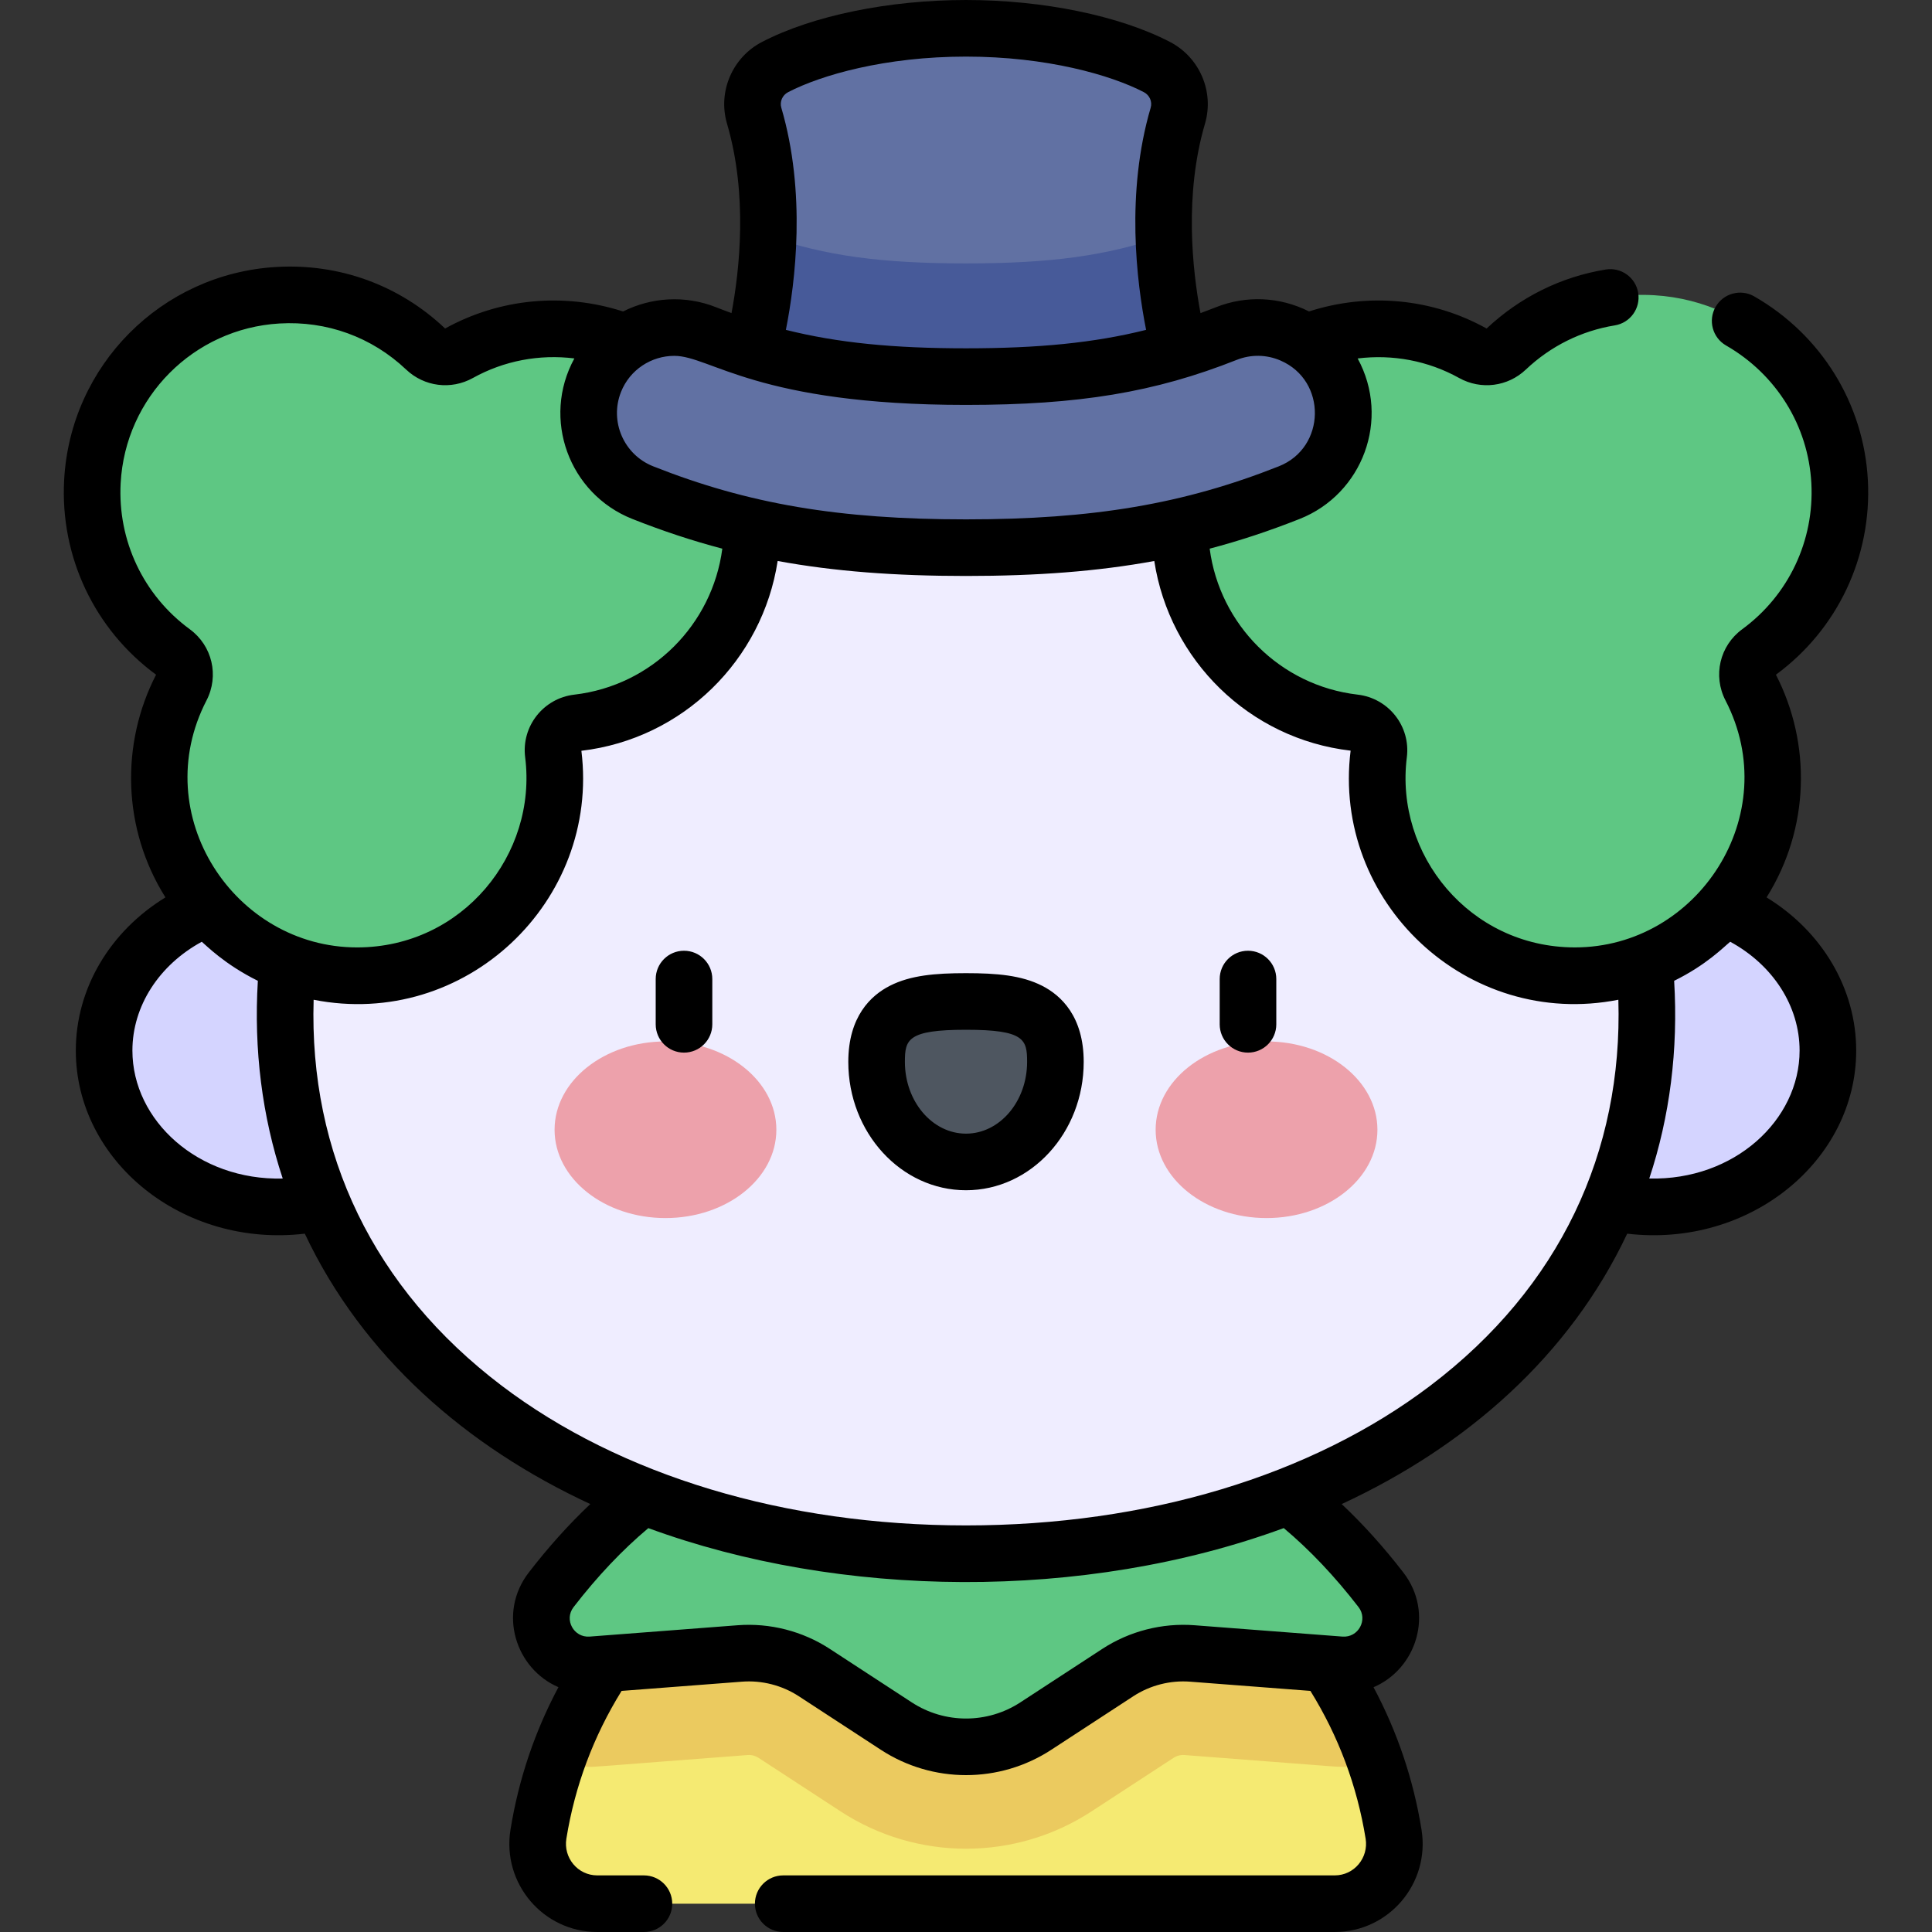 <svg id="Capa_1" enable-background="new 0 0 512 512" height="512" viewBox="0 0 512 512" width="512" xmlns="http://www.w3.org/2000/svg"><rect x="0" y="0" width="512" height="512" fill="#333333" stroke="none"/><g><ellipse cx="73.864" cy="278.411" fill="#d4d4ff" rx="46.274" ry="41.439"/><ellipse cx="438.136" cy="278.411" fill="#d4d4ff" rx="46.274" ry="41.439"/><path d="m353.698 504.5c9.77 0 17.171-8.764 15.616-18.409-8.809-54.641-56.188-96.373-113.314-96.373s-104.505 41.732-113.314 96.373c-1.555 9.645 5.846 18.409 15.615 18.409z" fill="#f5ea72"/><path d="m364.62 467.323c-15.448-45.145-58.24-77.605-108.62-77.605-50.379 0-93.172 32.46-108.62 77.604 2.735.595 5.562.909 8.448.908h.005c2.697 0 .953.005 42.29-3.125 1.056-.079 2.066.194 2.911.746l21.739 14.189c20.211 13.192 46.281 13.188 66.486 0l21.737-14.188c.855-.559 1.866-.825 2.912-.747l39.218 3.007c3.921.3 7.785.016 11.494-.789z" fill="#ebca5f"/><path d="m326.251 386.718c16.922 8.413 30.448 22.583 39.725 34.614 6.531 8.47-.123 20.677-10.787 19.859l-39.217-3.006c-6.955-.533-13.892 1.245-19.733 5.057l-21.739 14.19c-11.232 7.332-25.737 7.332-36.969 0l-21.738-14.19c-5.841-3.813-12.778-5.591-19.733-5.057l-39.217 3.006c-10.664.818-17.318-11.389-10.787-19.859 9.277-12.03 22.802-26.2 39.725-34.614z" fill="#5ec783"/><path d="m436.448 268.76c0 87.806-80.789 142.991-180.448 142.991s-180.448-55.184-180.448-142.991 80.789-158.988 180.448-158.988 180.448 71.182 180.448 158.988z" fill="#efedff"/><g><g><ellipse cx="176.355" cy="299.396" fill="#eda1ab" rx="29.387" ry="23.403"/><ellipse cx="335.645" cy="299.396" fill="#eda1ab" rx="29.387" ry="23.403"/><path d="m279.694 281.415c0-14.643-10.608-16.019-23.694-16.019-13.085 0-23.693 1.376-23.693 16.019s10.608 26.513 23.693 26.513c13.086 0 23.694-11.87 23.694-26.513z" fill="#4e5660"/></g></g><path d="m199.317 139.516c0-40.724-43.853-64.687-77.639-45.9-2.903 1.614-6.466 1.17-8.877-1.115-10.099-9.57-24.002-15.165-39.21-14.26-26.384 1.57-47.686 23.005-49.104 49.397-.996 18.532 7.649 35.102 21.369 45.159 2.956 2.166 3.886 6.138 2.203 9.393-4.097 7.926-6.233 17.03-5.752 26.674 1.382 27.721 24.705 49.78 52.46 49.707 32-.084 55.71-28.315 51.848-58.838-.512-4.046 2.408-7.729 6.459-8.199 26.109-3.031 46.243-25.239 46.243-52.018z" fill="#5ec783"/><path d="m312.682 139.516c0-40.724 43.853-64.687 77.64-45.9 2.903 1.614 6.466 1.17 8.877-1.115 10.099-9.57 24.002-15.165 39.21-14.26 26.384 1.57 47.686 23.005 49.104 49.397.996 18.532-7.649 35.102-21.369 45.159-2.956 2.166-3.886 6.138-2.203 9.393 4.097 7.926 6.233 17.03 5.752 26.674-1.382 27.721-24.705 49.78-52.46 49.707-32-.084-55.71-28.315-51.848-58.838.512-4.046-2.408-7.729-6.459-8.199-26.109-3.031-46.244-25.239-46.244-52.018z" fill="#5ec783"/><path d="m319.837 109.829c-5.409-4.214-17.665-45.252-7.698-79.172 1.487-5.062-.864-10.461-5.547-12.891-11.254-5.839-29.904-10.266-50.592-10.266s-39.338 4.427-50.592 10.266c-4.683 2.43-7.035 7.829-5.547 12.891 9.966 33.92-2.289 74.958-7.699 79.172l63.838 19.776z" fill="#6171a3"/><path d="m319.837 109.829c-3.753-2.923-10.795-23.575-11.431-47.274-15.083 5.239-29.993 7.252-52.406 7.252-22.411 0-37.321-2.013-52.406-7.251-.637 23.699-7.678 44.35-11.431 47.273l63.837 19.776z" fill="#475a99"/><path d="m256 145.139c-34.713 0-59.539-4.23-85.688-14.599-11.636-4.615-17.329-17.789-12.714-29.425 4.614-11.636 17.786-17.327 29.425-12.715 20.7 8.209 40.04 11.407 68.977 11.407 28.938 0 48.277-3.198 68.977-11.407 11.636-4.614 24.811 1.077 29.425 12.715 4.615 11.636-1.078 24.81-12.714 29.425-26.149 10.369-50.975 14.599-85.688 14.599z" fill="#6171a3"/><path d="m468.157 237.82c11.458-18.227 11.896-40.742 2.479-59.016 16.35-12.014 25.458-31.286 24.368-51.568-1.09-20.283-12.346-38.484-30.108-48.688-3.592-2.064-8.177-.824-10.239 2.768-2.063 3.591-.824 8.176 2.767 10.238 13.337 7.661 21.786 21.301 22.602 36.486.819 15.232-6.027 29.701-18.314 38.706-5.966 4.372-7.829 12.315-4.432 18.886 15.659 30.299-7.352 65.441-39.91 65.439h-.115c-27.822-.073-47.685-24.65-44.427-50.398 1.035-8.187-4.827-15.638-13.035-16.59-20.592-2.39-36.575-18.562-39.216-38.683 8.028-2.112 15.889-4.723 23.877-7.89 16.632-6.596 24.115-26.396 15.342-42.515 9.25-1.149 18.639.591 26.882 5.174 5.801 3.226 12.904 2.302 17.681-2.226 6.564-6.221 14.718-10.271 23.583-11.715 4.088-.666 6.863-4.52 6.197-8.607-.665-4.089-4.521-6.865-8.608-6.197-11.845 1.929-22.734 7.334-31.564 15.636-14.38-7.995-31.334-9.58-47.061-4.528-7.854-3.945-16.707-4.272-24.693-1.106-1.361.54-2.717 1.052-4.07 1.547-2.168-11.55-4.325-31.423 1.193-50.204 2.488-8.469-1.419-17.579-9.289-21.662-13.408-6.955-33.612-11.107-54.047-11.107-20.436 0-40.639 4.152-54.045 11.108-7.871 4.083-11.778 13.193-9.29 21.662 5.519 18.781 3.362 38.656 1.194 50.204-1.355-.495-2.711-1.008-4.074-1.548-8.316-3.294-17.238-2.616-24.666 1.115-15.733-5.063-32.704-3.48-47.16 4.515-12.146-11.509-28.057-17.302-44.815-16.302-30.376 1.808-54.515 26.09-56.148 56.481-1.09 20.281 8.018 39.553 24.368 51.568-9.381 18.198-9.022 40.721 2.479 59.015-14.673 8.983-23.753 24.113-23.753 40.591 0 29.233 28.259 52.34 60.685 48.524 15.344 32.523 42.776 56.402 75.659 71.658-5.658 5.343-11.12 11.415-16.319 18.159-8.287 10.747-3.433 25.517 7.878 30.368-6.297 11.797-10.563 24.456-12.711 37.777-2.289 14.197 8.633 27.103 23.02 27.103h12.346c4.142 0 7.5-3.357 7.5-7.5s-3.358-7.5-7.5-7.5h-12.346c-5.243 0-9.017-4.716-8.211-9.716 2.255-13.99 7.18-27.148 14.638-39.175l31.903-2.446c5.277-.408 10.627.967 15.06 3.859l21.739 14.189c13.716 8.954 31.447 8.957 45.168 0l21.738-14.189c4.434-2.894 9.781-4.266 15.06-3.859l31.872 2.444c7.459 12.028 12.384 25.188 14.639 39.177.807 5.007-2.973 9.716-8.211 9.716h-146.137c-4.142 0-7.5 3.357-7.5 7.5s3.358 7.5 7.5 7.5h146.139c14.384 0 25.309-12.901 23.02-27.103-2.147-13.317-6.422-25.969-12.718-37.763 11.376-4.851 16.19-19.653 7.916-30.382-5.209-6.756-10.686-12.814-16.353-18.157 33.171-15.389 60.429-39.37 75.661-71.656 32.574 3.819 60.687-19.412 60.687-48.528-.002-16.475-9.083-31.605-23.755-40.589zm-259.295-213.397c8.78-4.556 25.774-9.423 47.138-9.423s38.358 4.867 47.138 9.423c1.516.787 2.275 2.519 1.805 4.119-6.636 22.586-3.736 46.148-1.212 58.877-13.775 3.446-28.546 4.888-47.732 4.888s-33.957-1.442-47.732-4.888c2.525-12.726 5.426-36.287-1.211-58.877-.47-1.601.29-3.332 1.806-4.119zm-44.292 79.456c2.357-5.945 8.078-9.575 14.118-9.575 9.595 0 21.907 13.003 77.313 13.003 29.966 0 50.081-3.347 71.742-11.936 3.766-1.493 7.888-1.431 11.606.176 12.373 5.345 12.05 23.074-.425 28.021-25.203 9.994-49.228 14.07-82.923 14.07s-57.72-4.076-82.923-14.07c-7.775-3.083-11.591-11.916-8.508-19.689zm-129.48 174.532c0-11.808 7.084-22.695 18.388-28.836 1.03.836 5.993 5.977 14.854 10.35-1.1 18.26 1.129 35.923 6.596 52.401-22.388.556-39.838-15.365-39.838-33.915zm19.63-92.776c3.398-6.572 1.535-14.516-4.431-18.887-12.287-9.006-19.133-23.475-18.314-38.707 1.223-22.768 19.305-40.959 42.061-42.313 12.565-.74 24.503 3.591 33.605 12.217 4.795 4.545 11.901 5.438 17.682 2.227 8.244-4.585 17.638-6.335 26.892-5.186-8.743 15.99-1.411 35.886 15.332 42.527 7.987 3.167 15.848 5.777 23.876 7.89-2.641 20.121-18.624 36.292-39.214 38.683-8.213.952-14.071 8.406-13.036 16.59 3.257 25.743-16.602 50.325-44.427 50.398h-.115c-32.519-.003-55.591-35.105-39.911-65.439zm305.317 240.277c2.55 3.306-.048 8.135-4.275 7.801l-39.217-3.007c-8.552-.654-17.221 1.566-24.406 6.256l-21.739 14.189c-8.738 5.703-20.032 5.703-28.77 0l-21.739-14.189c-7.185-4.69-15.854-6.91-24.405-6.256l-39.217 3.007c-4.219.32-6.837-4.478-4.275-7.802 6.282-8.147 12.936-15.172 19.823-20.944 50.776 18.651 115.397 19.464 168.388-.008 6.887 5.771 13.545 12.799 19.832 20.953zm19.026-58.704c-31.489 23.888-75.193 37.043-123.063 37.043s-91.574-13.155-123.064-37.043c-33.92-25.733-51.06-61.476-49.819-102.262 40.187 7.917 75.888-26.049 70.959-65.979 26.978-3.194 47.988-24.105 52.013-50.298 14.953 2.743 31.018 3.969 49.91 3.969 18.887 0 34.949-1.226 49.899-3.967 4.029 26.22 25.084 47.14 52.029 50.261-4.963 40.009 30.847 73.917 70.957 66.013 1.191 40.294-15.448 76.187-49.821 102.263zm58.011-54.887c5.449-16.426 7.696-34.075 6.594-52.396 8.594-4.242 13.102-8.928 14.854-10.35 11.304 6.14 18.388 17.028 18.388 28.836 0 18.415-17.272 34.451-39.836 33.91zm-106.342-60.365c-4.142 0-7.5 3.357-7.5 7.5v12c0 4.143 3.358 7.5 7.5 7.5s7.5-3.357 7.5-7.5v-12c0-4.142-3.358-7.5-7.5-7.5zm-54.586 9.27c-5.449-2.763-11.994-3.329-20.146-3.329s-14.697.566-20.146 3.329c-5.04 2.556-11.047 8.133-11.047 20.189 0 18.755 13.993 34.013 31.193 34.013s31.193-15.258 31.193-34.013c0-12.057-6.008-17.634-11.047-20.189zm-20.146 39.202c-8.929 0-16.193-8.529-16.193-19.013 0-5.907.655-8.518 16.193-8.518 15.539 0 16.193 2.611 16.193 8.518 0 10.483-7.264 19.013-16.193 19.013zm-74.732-48.472c-4.142 0-7.5 3.357-7.5 7.5v12c0 4.143 3.358 7.5 7.5 7.5s7.5-3.357 7.5-7.5v-12c0-4.142-3.358-7.5-7.5-7.5z"/></g></svg>